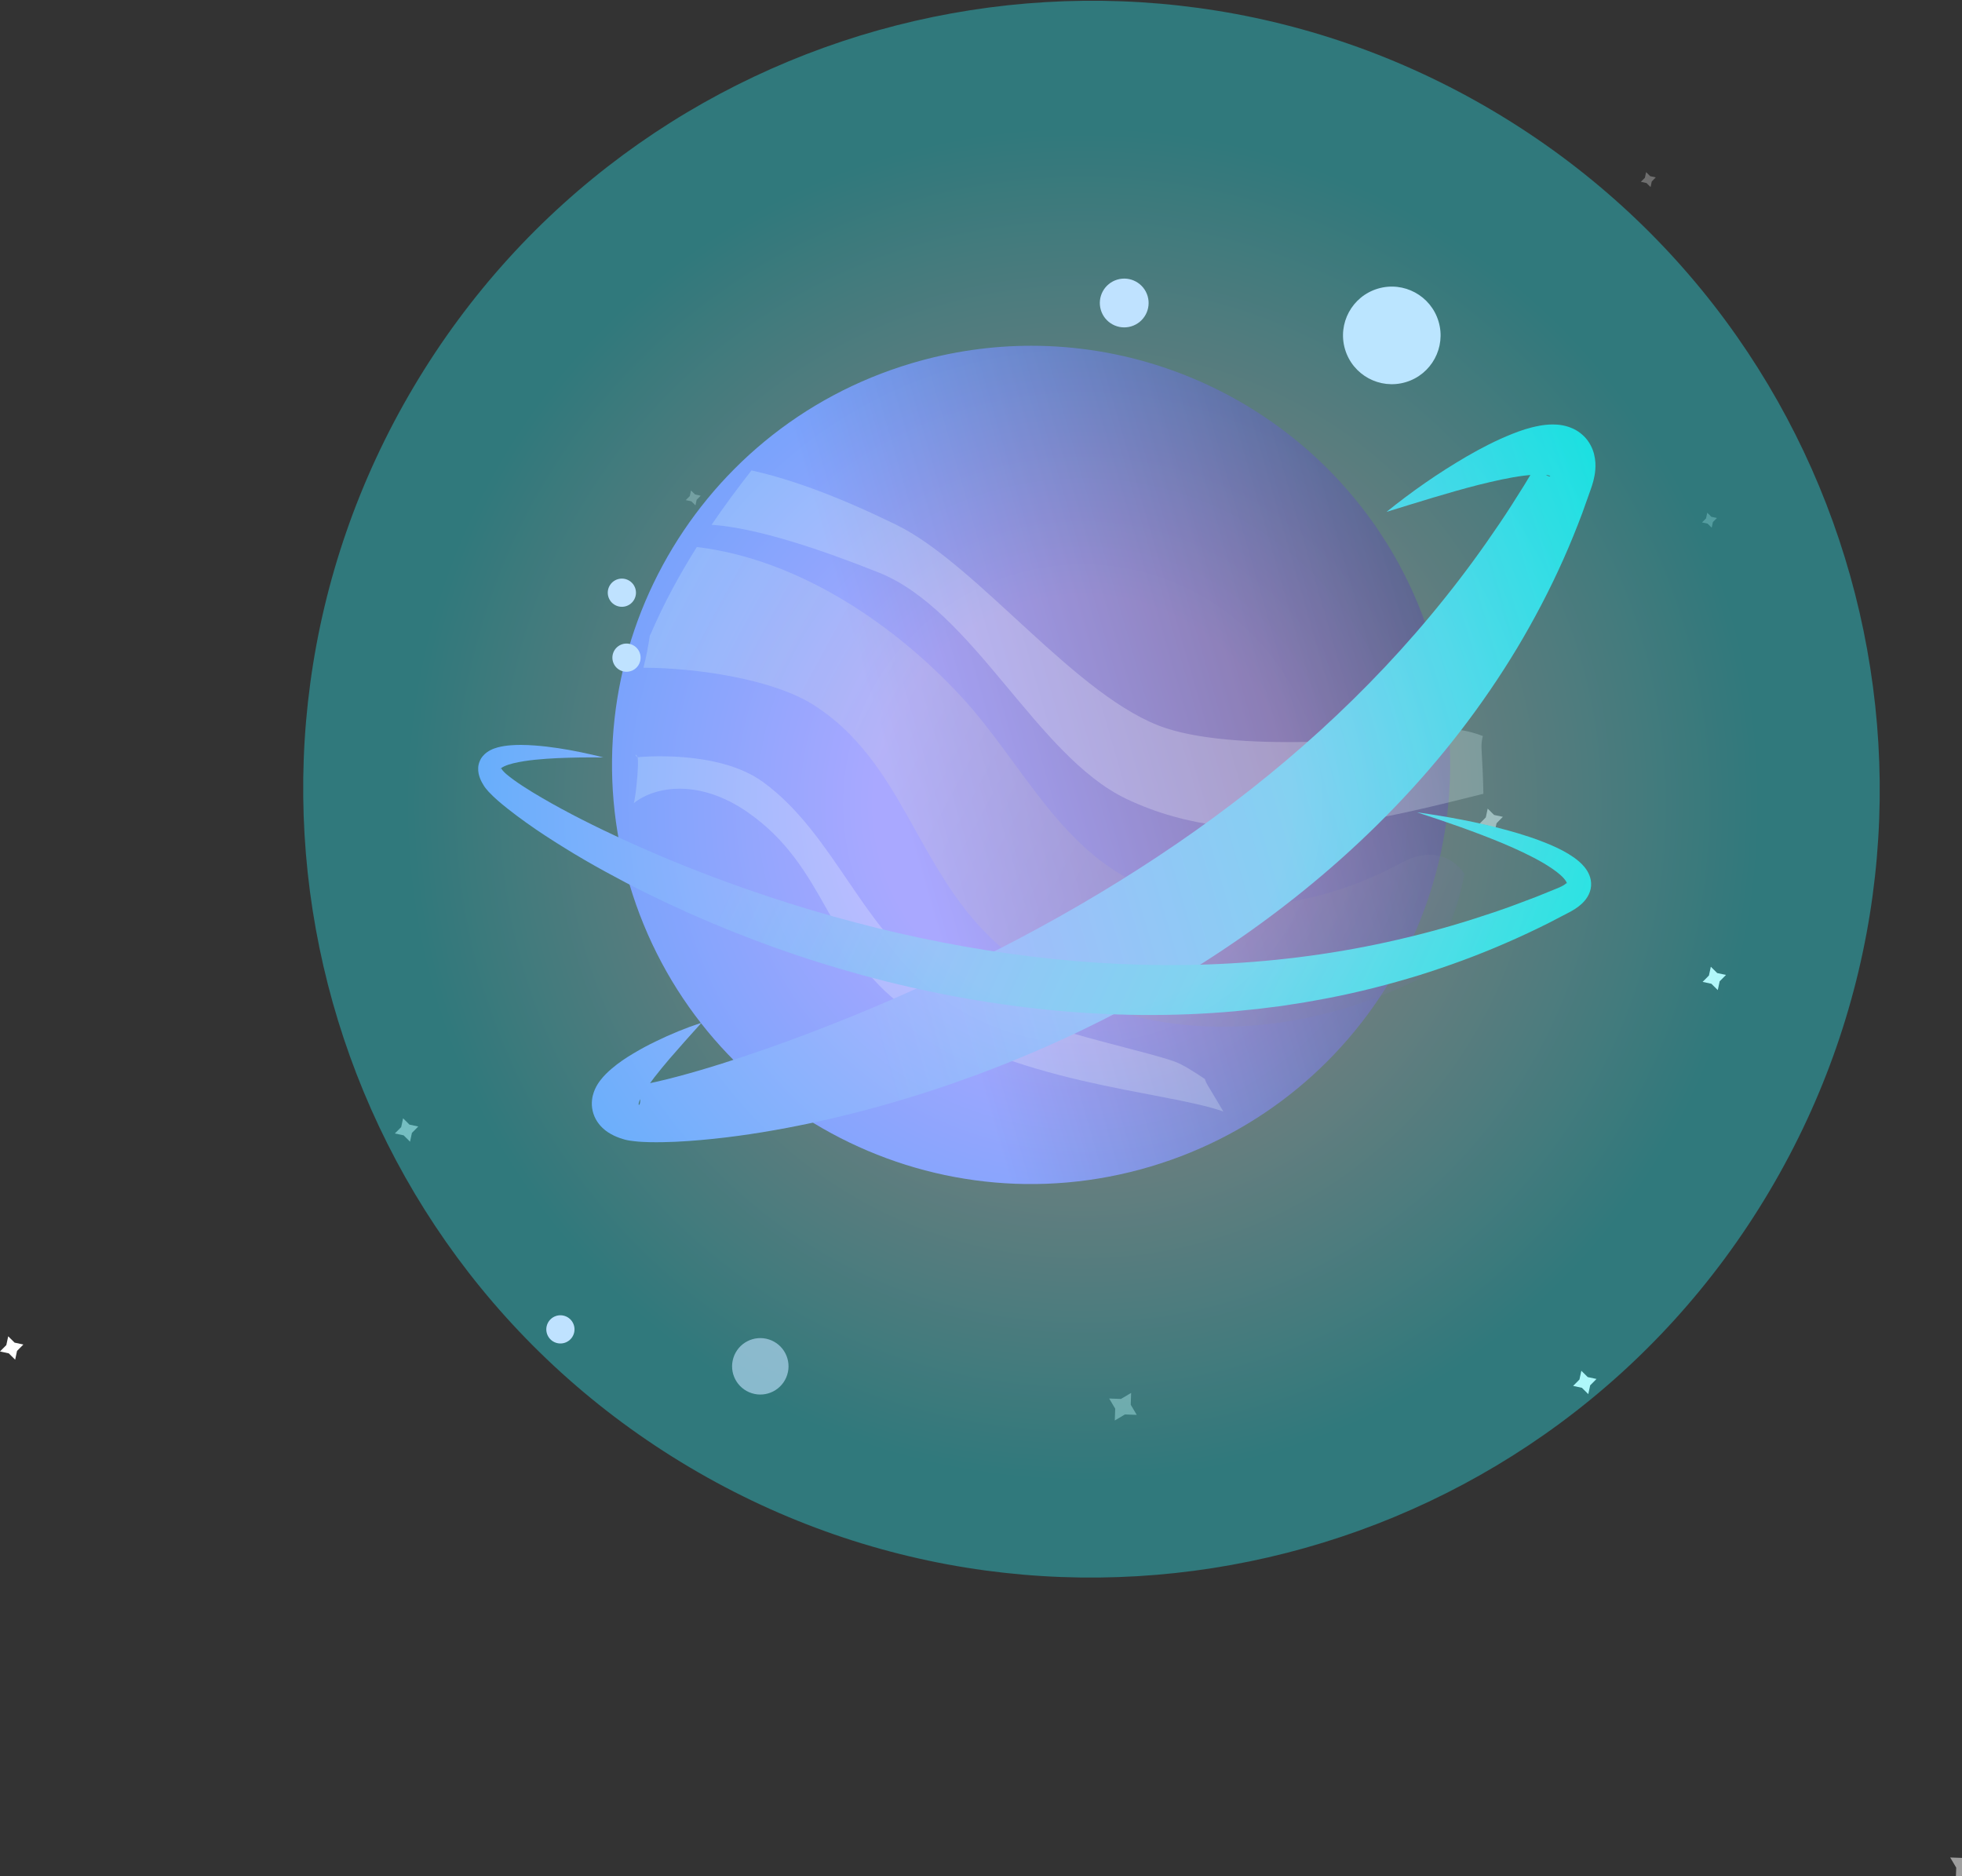 <?xml version="1.0" encoding="UTF-8" standalone="no"?>
<!-- Created with Inkscape (http://www.inkscape.org/) --> <svg width="243.025mm" height="232.359mm" viewBox="0 0 243.025 232.359" version="1.1" id="svg1" inkscape:version="1.4.2 (ebf0e940, 2025-05-08)" sodipodi:docname="planete-1.svg" xmlns:inkscape="http://www.inkscape.org/namespaces/inkscape" xmlns:sodipodi="http://sodipodi.sourceforge.net/DTD/sodipodi-0.dtd" xmlns="http://www.w3.org/2000/svg" xmlns:svg="http://www.w3.org/2000/svg"><rect x="0" y="0" width="243.025" height="232.359" fill="#333333" stroke="none"/> <sodipodi:namedview id="namedview1" pagecolor="#ffffff" bordercolor="#000000" borderopacity="0.25" inkscape:showpageshadow="2" inkscape:pageopacity="0.0" inkscape:pagecheckerboard="0" inkscape:deskcolor="#d1d1d1" inkscape:document-units="mm" inkscape:zoom="0.89887065" inkscape:cx="358.22729" inkscape:cy="703.66075" inkscape:window-width="992" inkscape:window-height="1186" inkscape:window-x="288" inkscape:window-y="100" inkscape:window-maximized="0" inkscape:current-layer="layer1" /> <defs id="defs1"> <clipPath clipPathUnits="userSpaceOnUse" id="clipPath996"> <path d="M 0,723.5 H 1208 V 0 H 0 Z" transform="matrix(1.333,0,0,-1.333,6384.423,964.667)" id="path996" /> </clipPath> <clipPath clipPathUnits="userSpaceOnUse" id="clipPath994"> <path d="m 656.97,175.471 h 9.669 v -9.669 h -9.669 z" transform="translate(-664.67,-175.471)" id="path994" /> </clipPath> <clipPath clipPathUnits="userSpaceOnUse" id="clipPath999"> <path d="M 0,723.5 H 1208 V 0 H 0 Z" transform="matrix(1.333,0,0,-1.333,6384.423,964.667)" id="path999" /> </clipPath> <clipPath clipPathUnits="userSpaceOnUse" id="clipPath997"> <path d="m 508.54,491.786 h 5.237 v -5.237 h -5.237 z" transform="translate(-510.38,-491.787)" id="path997" /> </clipPath> <clipPath clipPathUnits="userSpaceOnUse" id="clipPath1003"> <path d="M 0,723.5 H 1208 V 0 H 0 Z" transform="matrix(1.333,0,0,-1.333,6384.423,964.667)" id="path1003" /> </clipPath> <clipPath clipPathUnits="userSpaceOnUse" id="clipPath1001"> <path d="m 592.305,507.127 h 8.211 v -8.21 h -8.211 z" transform="translate(-595.19,-507.127)" id="path1001" /> </clipPath> <clipPath clipPathUnits="userSpaceOnUse" id="clipPath1006"> <path d="M 0,723.5 H 1208 V 0 H 0 Z" transform="matrix(1.333,0,0,-1.333,6384.423,964.667)" id="path1006" /> </clipPath> <clipPath clipPathUnits="userSpaceOnUse" id="clipPath1004"> <path d="m 701.588,483.44 h 5.238 v -5.238 h -5.238 z" transform="translate(-703.428,-483.44)" id="path1004" /> </clipPath> <clipPath clipPathUnits="userSpaceOnUse" id="clipPath1009"> <path d="M 0,723.5 H 1208 V 0 H 0 Z" transform="matrix(1.333,0,0,-1.333,6384.423,964.667)" id="path1009" /> </clipPath> <clipPath clipPathUnits="userSpaceOnUse" id="clipPath1007"> <path d="m 406.555,271.731 h 8.211 v -8.211 h -8.211 z" transform="translate(-409.44,-271.731)" id="path1007" /> </clipPath> <clipPath clipPathUnits="userSpaceOnUse" id="clipPath1012"> <path d="M 0,723.5 H 1208 V 0 H 0 Z" transform="matrix(1.333,0,0,-1.333,6384.423,964.667)" id="path1012" /> </clipPath> <clipPath clipPathUnits="userSpaceOnUse" id="clipPath1010"> <path d="m 864.799,483.971 h 5.238 v -5.238 h -5.238 z" transform="translate(-866.64,-483.971)" id="path1010" /> </clipPath> <clipPath clipPathUnits="userSpaceOnUse" id="clipPath1016"> <path d="M 0,723.5 H 1208 V 0 H 0 Z" transform="matrix(1.333,0,0,-1.333,6384.423,964.667)" id="path1016" /> </clipPath> <clipPath clipPathUnits="userSpaceOnUse" id="clipPath1014"> <path d="m 956.777,527.835 h 8.21 v -8.211 h -8.21 z" transform="translate(-959.661,-527.835)" id="path1014" /> </clipPath> <clipPath clipPathUnits="userSpaceOnUse" id="clipPath1019"> <path d="M 0,723.5 H 1208 V 0 H 0 Z" transform="matrix(1.333,0,0,-1.333,6384.423,964.667)" id="path1019" /> </clipPath> <clipPath clipPathUnits="userSpaceOnUse" id="clipPath1017"> <path d="m 666.928,335.422 h 5.237 v -5.238 h -5.237 z" transform="translate(-668.768,-335.422)" id="path1017" /> </clipPath> <clipPath clipPathUnits="userSpaceOnUse" id="clipPath1023"> <path d="M 0,723.5 H 1208 V 0 H 0 Z" transform="matrix(1.333,0,0,-1.333,6384.423,964.667)" id="path1023" /> </clipPath> <clipPath clipPathUnits="userSpaceOnUse" id="clipPath1021"> <path d="m 786.78,380.27 h 8.211 v -8.21 h -8.211 z" transform="translate(-789.665,-380.27)" id="path1021" /> </clipPath> <clipPath clipPathUnits="userSpaceOnUse" id="clipPath1026"> <path d="M 0,723.5 H 1208 V 0 H 0 Z" transform="matrix(1.333,0,0,-1.333,6384.423,964.667)" id="path1026" /> </clipPath> <clipPath clipPathUnits="userSpaceOnUse" id="clipPath1024"> <path d="m 586.496,270.96 h 8.21 v -8.21 h -8.21 z" transform="translate(-589.381,-270.96)" id="path1024" /> </clipPath> <clipPath clipPathUnits="userSpaceOnUse" id="clipPath1039"> <path d="M 0,723.5 H 1208 V 0 H 0 Z" transform="matrix(1.333,0,0,-1.333,6384.423,964.667)" id="path1039" /> </clipPath> <clipPath clipPathUnits="userSpaceOnUse" id="clipPath1037"> <path d="m 843.366,603.355 h 5.237 v -5.238 h -5.237 z" transform="translate(-845.206,-603.355)" id="path1037" /> </clipPath> <clipPath clipPathUnits="userSpaceOnUse" id="clipPath1042"> <path d="M 0,723.5 H 1208 V 0 H 0 Z" transform="matrix(1.333,0,0,-1.333,6384.423,964.667)" id="path1042" /> </clipPath> <clipPath clipPathUnits="userSpaceOnUse" id="clipPath1040"> <path d="m 625.989,276.866 h 5.238 v -5.238 h -5.238 z" transform="translate(-627.83,-276.865)" id="path1040" /> </clipPath> <clipPath clipPathUnits="userSpaceOnUse" id="clipPath1045"> <path d="M 0,723.5 H 1208 V 0 H 0 Z" transform="matrix(1.333,0,0,-1.333,6384.423,964.667)" id="path1045" /> </clipPath> <clipPath clipPathUnits="userSpaceOnUse" id="clipPath1043"> <path d="m 531.016,371.734 h 5.237 v -5.238 h -5.237 z" transform="translate(-532.856,-371.734)" id="path1043" /> </clipPath> <clipPath clipPathUnits="userSpaceOnUse" id="clipPath1051"> <path d="M 0,723.5 H 1208 V 0 H 0 Z" transform="matrix(1.333,0,0,-1.333,6384.423,964.667)" id="path1051" /> </clipPath> <clipPath clipPathUnits="userSpaceOnUse" id="clipPath1049"> <path d="m 502.796,390.548 h 5.238 v -5.238 h -5.238 z" transform="translate(-504.636,-390.548)" id="path1049" /> </clipPath> <clipPath clipPathUnits="userSpaceOnUse" id="clipPath1060"> <path d="m 726.659,486.625 7.231,-8.811 9.386,-3.204 -6.111,-7.811 -1.243,-11.331 -7.232,8.811 -9.386,3.204 6.111,7.812 z" transform="matrix(1.333,0,0,-1.333,6384.423,964.667)" id="path1060" /> </clipPath> <mask maskUnits="userSpaceOnUse" x="0" y="0" width="1" height="1" id="mask1054"> <path id="path1056" d="M -32768,32767 H 32767 V -32768 H -32768 Z" style="fill:url(#radialGradient1056);stroke:none" /> </mask> <radialGradient fx="0" fy="0" cx="0" cy="0" r="1" gradientUnits="userSpaceOnUse" gradientTransform="matrix(13.899,4.132,4.132,-13.899,731.29,471.047)" spreadMethod="pad" id="radialGradient1056"> <stop style="stop-opacity:1;stop-color:#ffffff" offset="0" id="stop1054" /> <stop style="stop-opacity:0;stop-color:#ffffff" offset="0.201" id="stop1055" /> <stop style="stop-opacity:0;stop-color:#ffffff" offset="1" id="stop1056" /> </radialGradient> <radialGradient fx="0" fy="0" cx="0" cy="0" r="1" gradientUnits="userSpaceOnUse" gradientTransform="matrix(13.899,4.132,4.132,-13.899,731.29,471.047)" spreadMethod="pad" id="radialGradient1059"> <stop style="stop-opacity:1;stop-color:#ffffff;" offset="0" id="stop1057" /> <stop style="stop-opacity:1;stop-color:#ffffff;" offset="0.201" id="stop1058" /> <stop style="stop-opacity:1;stop-color:#ffffff;" offset="1" id="stop1059" /> </radialGradient> <clipPath clipPathUnits="userSpaceOnUse" id="clipPath1066"> <path d="M 0,723.5 H 1208 V 0 H 0 Z" transform="matrix(1.333,0,0,-1.333,6384.423,964.667)" id="path1066" /> </clipPath> <clipPath clipPathUnits="userSpaceOnUse" id="clipPath1064"> <path d="m 951.801,14.607 h 9.668 V 4.938 h -9.668 z" transform="translate(-959.501,-14.607)" id="path1064" /> </clipPath> <linearGradient x1="0" y1="0" x2="1" y2="0" gradientUnits="userSpaceOnUse" gradientTransform="matrix(99.488,-29.579,29.579,99.488,88.291,71.948)" spreadMethod="pad" id="linearGradient1070"> <stop style="stop-opacity:1;stop-color:#7472ff;" offset="0" id="stop1066" /> <stop style="stop-opacity:1;stop-color:#7472ff;" offset="0.307" id="stop1067" /> <stop style="stop-opacity:1;stop-color:#7472ff;" offset="0.337" id="stop1068" /> <stop style="stop-opacity:1;stop-color:#2f0f51;" offset="0.997" id="stop1069" /> <stop style="stop-opacity:1;stop-color:#2f0f51;" offset="1" id="stop1070" /> </linearGradient> <clipPath clipPathUnits="userSpaceOnUse" id="clipPath1076"> <path d="M 0,723.5 H 1208 V 0 H 0 Z" transform="matrix(1.333,0,0,-1.333,6384.423,964.667)" id="path1076" /> </clipPath> <linearGradient x1="0" y1="0" x2="1" y2="0" gradientUnits="userSpaceOnUse" gradientTransform="matrix(-287.964,157.824,157.824,287.964,787.976,296.193)" spreadMethod="pad" id="linearGradient1074"> <stop style="stop-opacity:1;stop-color:#2f0f51;" offset="0" id="stop1073" /> <stop style="stop-opacity:1;stop-color:#ffffff;" offset="1" id="stop1074" /> </linearGradient> <clipPath clipPathUnits="userSpaceOnUse" id="clipPath1074"> <path d="M 493.823,472.081 H 781.721 V 303.905 H 493.823 Z" transform="translate(-2.5000001e-5)" id="path1074" /> </clipPath> <clipPath clipPathUnits="userSpaceOnUse" id="clipPath1085"> <path d="M 0,723.5 H 1208 V 0 H 0 Z" transform="matrix(1.333,0,0,-1.333,6384.423,964.667)" id="path1085" /> </clipPath> <linearGradient x1="0" y1="0" x2="1" y2="0" gradientUnits="userSpaceOnUse" gradientTransform="matrix(62.333,82.735,82.735,-62.333,626.558,397.877)" spreadMethod="pad" id="linearGradient1083"> <stop style="stop-opacity:1;stop-color:#ffffff;" offset="0" id="stop1080" /> <stop style="stop-opacity:1;stop-color:#ffffff;" offset="0.195" id="stop1081" /> <stop style="stop-opacity:1;stop-color:#ffffff;" offset="0.997" id="stop1082" /> <stop style="stop-opacity:1;stop-color:#ffffff;" offset="1" id="stop1083" /> </linearGradient> <clipPath clipPathUnits="userSpaceOnUse" id="clipPath1083"> <path d="M 517.724,498.941 H 788.361 V 373.242 H 517.724 Z" transform="translate(-2.5000001e-5)" id="path1083" /> </clipPath> <clipPath clipPathUnits="userSpaceOnUse" id="clipPath1094"> <path d="M 0,723.5 H 1208 V 0 H 0 Z" transform="matrix(1.333,0,0,-1.333,6384.423,964.667)" id="path1094" /> </clipPath> <linearGradient x1="0" y1="0" x2="1" y2="0" gradientUnits="userSpaceOnUse" gradientTransform="matrix(50.763,51.294,51.294,-50.763,565.566,307.861)" spreadMethod="pad" id="linearGradient1092"> <stop style="stop-opacity:1;stop-color:#ffffff;" offset="0" id="stop1089" /> <stop style="stop-opacity:1;stop-color:#ffffff;" offset="0.87" id="stop1090" /> <stop style="stop-opacity:1;stop-color:#ffffff;" offset="0.997" id="stop1091" /> <stop style="stop-opacity:1;stop-color:#ffffff;" offset="1" id="stop1092" /> </linearGradient> <clipPath clipPathUnits="userSpaceOnUse" id="clipPath1092"> <path d="M 490.396,399.243 H 697.148 V 274.18 H 490.396 Z" transform="translate(-2.5000001e-5)" id="path1092" /> </clipPath> <linearGradient x1="0" y1="0" x2="1" y2="0" gradientUnits="userSpaceOnUse" gradientTransform="matrix(143.5,-42.663,42.663,143.5,74.406,82.751)" spreadMethod="pad" id="linearGradient1097"> <stop style="stop-opacity:1;stop-color:#7988ff;" offset="0" id="stop1094" /> <stop style="stop-opacity:1;stop-color:#7988ff;" offset="0.269" id="stop1095" /> <stop style="stop-opacity:1;stop-color:#00dbd5;" offset="0.997" id="stop1096" /> <stop style="stop-opacity:1;stop-color:#00dbd5;" offset="1" id="stop1097" /> </linearGradient> <linearGradient x1="0" y1="0" x2="1" y2="0" gradientUnits="userSpaceOnUse" gradientTransform="matrix(122.253,57.049,-57.049,122.253,76.682,37.537)" spreadMethod="pad" id="linearGradient1101"> <stop style="stop-opacity:1;stop-color:#7988ff;" offset="0" id="stop1098" /> <stop style="stop-opacity:1;stop-color:#7988ff;" offset="0.269" id="stop1099" /> <stop style="stop-opacity:1;stop-color:#00dbd5;" offset="0.997" id="stop1100" /> <stop style="stop-opacity:1;stop-color:#00dbd5;" offset="1" id="stop1101" /> </linearGradient> <clipPath clipPathUnits="userSpaceOnUse" id="clipPath1109"> <path d="M 0,723.5 H 1208 V 0 H 0 Z" transform="matrix(1.333,0,0,-1.333,6384.423,964.667)" id="path1109" /> </clipPath> <radialGradient fx="0" fy="0" cx="0" cy="0" r="1" gradientUnits="userSpaceOnUse" gradientTransform="matrix(81.068,-224.771,-224.771,-81.068,657.504,381.978)" spreadMethod="pad" id="radialGradient1107"> <stop style="stop-opacity:1;stop-color:#ffffff;" offset="0" id="stop1105" /> <stop style="stop-opacity:1;stop-color:#ffffff;" offset="0.305" id="stop1106" /> <stop style="stop-opacity:1;stop-color:#29e9f1;" offset="1" id="stop1107" /> </radialGradient> <clipPath clipPathUnits="userSpaceOnUse" id="clipPath1107"> <path d="M 384.177,663.595 H 937.001 V 110.77 H 384.177 Z" transform="translate(-2.5000001e-5)" id="path1107" /> </clipPath> <clipPath clipPathUnits="userSpaceOnUse" id="clipPath1111"> <path d="M 0,723.5 H 1208 V 0 H 0 Z" transform="translate(-781.2,-550.735)" id="path1111" /> </clipPath> <clipPath clipPathUnits="userSpaceOnUse" id="clipPath1113"> <path d="M 0,723.5 H 1208 V 0 H 0 Z" transform="translate(-679.039,-559.669)" id="path1113" /> </clipPath> <clipPath clipPathUnits="userSpaceOnUse" id="clipPath1115"> <path d="M 0,723.5 H 1208 V 0 H 0 Z" transform="translate(-474.97,-201.392)" id="path1115" /> </clipPath> <clipPath clipPathUnits="userSpaceOnUse" id="clipPath1118"> <path d="M 0,723.5 H 1208 V 0 H 0 Z" transform="matrix(1.333,0,0,-1.333,6384.423,964.667)" id="path1118" /> </clipPath> <clipPath clipPathUnits="userSpaceOnUse" id="clipPath1116"> <path d="m 524.771,194.69 h 19.794 v -19.794 h -19.794 z" transform="translate(-544.094,-181.787)" id="path1116" /> </clipPath> <clipPath clipPathUnits="userSpaceOnUse" id="clipPath1120"> <path d="M 0,723.5 H 1208 V 0 H 0 Z" transform="translate(-499.192,-456.936)" id="path1120" /> </clipPath> <clipPath clipPathUnits="userSpaceOnUse" id="clipPath1122"> <path d="M 0,723.5 H 1208 V 0 H 0 Z" transform="translate(-498.085,-428.197)" id="path1122" /> </clipPath> </defs> <g inkscape:label="Calque 1" inkscape:groupmode="layer" id="layer1" transform="translate(-10.319,37.571)"> <g opacity="0.4" id="g995" clip-path="url(#clipPath996)" transform="matrix(0.265,0,0,0.265,-1776.294,-58.704)"> <path d="M 0,0 -0.143,-4.138 1.969,-7.7 -2.17,-7.557 -5.732,-9.669 -5.588,-5.53 -7.7,-1.969 -3.562,-2.112 Z" style="fill:#ffffff;fill-opacity:1;fill-rule:nonzero;stroke:none" transform="matrix(1.333,0,0,-1.333,7270.65,730.705)" clip-path="url(#clipPath994)" id="path995" /> </g> <g opacity="0.29" id="g998" clip-path="url(#clipPath999)" transform="matrix(0.265,0,0,0.265,-1776.294,-58.704)"> <path d="M 0,0 1.429,-1.418 3.398,-1.84 1.98,-3.27 1.557,-5.238 0.128,-3.82 l -1.968,0.422 1.418,1.43 z" style="fill:#ffffff;fill-opacity:1;fill-rule:nonzero;stroke:none" transform="matrix(1.333,0,0,-1.333,7064.929,308.951)" clip-path="url(#clipPath997)" id="path998" /> </g> <path id="path1000" d="m 106.385,79.047 0.79,0.784 1.089,0.234 -0.784,0.79 -0.234,1.089 -0.79,-0.784 -1.089,-0.234 0.784,-0.791 z" style="fill:#ffffff;fill-opacity:1;fill-rule:nonzero;stroke:none;stroke-width:0.353" /> <g opacity="0.52" id="g1002" clip-path="url(#clipPath1003)" transform="matrix(0.265,0,0,0.265,-1776.294,-58.704)"> <path d="m 0,0 2.24,-2.222 3.086,-0.663 -2.222,-2.24 -0.663,-3.086 -2.24,2.223 -3.086,0.662 2.223,2.241 z" style="fill:#ffffff;fill-opacity:1;fill-rule:nonzero;stroke:none" transform="matrix(1.333,0,0,-1.333,7178.009,288.497)" clip-path="url(#clipPath1001)" id="path1002" /> </g> <g opacity="0.29" id="g1005" clip-path="url(#clipPath1006)" transform="matrix(0.265,0,0,0.265,-1776.294,-58.704)"> <path d="M 0,0 1.429,-1.418 3.398,-1.84 1.98,-3.27 1.557,-5.238 0.128,-3.82 l -1.968,0.423 1.418,1.429 z" style="fill:#ffffff;fill-opacity:1;fill-rule:nonzero;stroke:none" transform="matrix(1.333,0,0,-1.333,7322.327,320.08)" clip-path="url(#clipPath1004)" id="path1005" /> </g> <g opacity="0.55" id="g1008" clip-path="url(#clipPath1009)" transform="matrix(0.265,0,0,0.265,-1776.294,-58.704)"> <path d="m 0,0 2.24,-2.222 3.086,-0.663 -2.222,-2.24 -0.663,-3.086 -2.24,2.223 -3.086,0.662 2.223,2.241 z" style="fill:#ffffff;fill-opacity:1;fill-rule:nonzero;stroke:none" transform="matrix(1.333,0,0,-1.333,6930.342,602.359)" clip-path="url(#clipPath1007)" id="path1008" /> </g> <g opacity="0.29" id="g1011" clip-path="url(#clipPath1012)" transform="matrix(0.265,0,0,0.265,-1776.294,-58.704)"> <path d="M 0,0 1.429,-1.418 3.398,-1.84 1.98,-3.27 1.557,-5.238 0.128,-3.82 l -1.968,0.422 1.418,1.43 z" style="fill:#ffffff;fill-opacity:1;fill-rule:nonzero;stroke:none" transform="matrix(1.333,0,0,-1.333,7539.942,319.372)" clip-path="url(#clipPath1010)" id="path1011" /> </g> <path id="path1013" d="m 222.232,82.151 0.79,0.784 1.089,0.234 -0.784,0.79 -0.234,1.089 -0.79,-0.784 -1.089,-0.234 0.784,-0.791 z" style="fill:#ffffff;fill-opacity:1;fill-rule:nonzero;stroke:none;stroke-width:0.353" /> <g opacity="0.52" id="g1015" clip-path="url(#clipPath1016)" transform="matrix(0.265,0,0,0.265,-1776.294,-58.704)"> <path d="m 0,0 2.24,-2.222 3.086,-0.663 -2.222,-2.24 -0.663,-3.086 -2.24,2.223 -3.086,0.662 2.223,2.241 z" style="fill:#ffffff;fill-opacity:1;fill-rule:nonzero;stroke:none" transform="matrix(1.333,0,0,-1.333,7663.971,260.887)" clip-path="url(#clipPath1014)" id="path1015" /> </g> <g opacity="0.29" id="g1018" clip-path="url(#clipPath1019)" transform="matrix(0.265,0,0,0.265,-1776.294,-58.704)"> <path d="M 0,0 1.429,-1.418 3.398,-1.84 1.98,-3.27 1.557,-5.238 0.128,-3.82 l -1.968,0.423 1.418,1.429 z" style="fill:#ffffff;fill-opacity:1;fill-rule:nonzero;stroke:none" transform="matrix(1.333,0,0,-1.333,7276.113,517.438)" clip-path="url(#clipPath1017)" id="path1018" /> </g> <path id="path1020" d="m 206.193,132.188 0.79,0.784 1.089,0.234 -0.784,0.79 -0.234,1.089 -0.79,-0.784 -1.089,-0.234 0.784,-0.791 z" style="fill:#ffffff;fill-opacity:1;fill-rule:nonzero;stroke:none;stroke-width:0.353" /> <g opacity="0.52" id="g1022" clip-path="url(#clipPath1023)" transform="matrix(0.265,0,0,0.265,-1776.294,-58.704)"> <path d="m 0,0 2.24,-2.222 3.086,-0.663 -2.222,-2.24 -0.663,-3.086 -2.24,2.223 -3.086,0.662 2.223,2.241 z" style="fill:#ffffff;fill-opacity:1;fill-rule:nonzero;stroke:none" transform="matrix(1.333,0,0,-1.333,7437.31,457.64)" clip-path="url(#clipPath1021)" id="path1022" /> </g> <g opacity="0.43" id="g1025" clip-path="url(#clipPath1026)" transform="matrix(0.265,0,0,0.265,-1776.294,-58.704)"> <path d="m 0,0 2.24,-2.222 3.086,-0.663 -2.222,-2.24 -0.663,-3.086 -2.24,2.223 -3.086,0.662 2.223,2.241 z" style="fill:#ffffff;fill-opacity:1;fill-rule:nonzero;stroke:none" transform="matrix(1.333,0,0,-1.333,7170.264,603.386)" clip-path="url(#clipPath1024)" id="path1025" /> </g> <path id="path1030" d="m 11.336,127.922 0.79,0.784 1.089,0.234 -0.784,0.79 -0.234,1.089 -0.79,-0.784 -1.089,-0.234 0.784,-0.791 z" style="fill:#ffffff;fill-opacity:1;fill-rule:nonzero;stroke:none;stroke-width:0.353" /> <g opacity="0.29" id="g1038" clip-path="url(#clipPath1039)" transform="matrix(0.265,0,0,0.265,-1776.294,-58.704)"> <path d="M 0,0 1.429,-1.418 3.398,-1.84 1.98,-3.27 1.557,-5.238 0.128,-3.82 l -1.968,0.422 1.417,1.43 z" style="fill:#ffffff;fill-opacity:1;fill-rule:nonzero;stroke:none" transform="matrix(1.333,0,0,-1.333,7511.364,160.194)" clip-path="url(#clipPath1037)" id="path1038" /> </g> <g opacity="0.29" id="g1041" clip-path="url(#clipPath1042)" transform="matrix(0.265,0,0,0.265,-1776.294,-58.704)"> <path d="M 0,0 1.429,-1.418 3.398,-1.84 1.98,-3.27 1.557,-5.238 0.128,-3.82 l -1.968,0.423 1.418,1.429 z" style="fill:#ffffff;fill-opacity:1;fill-rule:nonzero;stroke:none" transform="matrix(1.333,0,0,-1.333,7221.529,595.513)" clip-path="url(#clipPath1040)" id="path1041" /> </g> <g opacity="0.29" id="g1044" clip-path="url(#clipPath1045)" transform="matrix(0.265,0,0,0.265,-1776.294,-58.704)"> <path d="M 0,0 1.429,-1.418 3.398,-1.84 1.98,-3.27 1.557,-5.238 0.128,-3.82 l -1.968,0.423 1.418,1.429 z" style="fill:#ffffff;fill-opacity:1;fill-rule:nonzero;stroke:none" transform="matrix(1.333,0,0,-1.333,7094.897,469.021)" clip-path="url(#clipPath1043)" id="path1044" /> </g> <g opacity="0.29" id="g1050" clip-path="url(#clipPath1051)" transform="matrix(0.265,0,0,0.265,-1776.294,-58.704)"> <path d="M 0,0 1.429,-1.418 3.398,-1.84 1.98,-3.27 1.557,-5.238 0.128,-3.82 l -1.968,0.422 1.418,1.43 z" style="fill:#ffffff;fill-opacity:1;fill-rule:nonzero;stroke:none" transform="matrix(1.333,0,0,-1.333,7057.271,443.936)" clip-path="url(#clipPath1049)" id="path1050" /> </g> <g mask="url(#mask1054)" id="g1059" clip-path="url(#clipPath1060)" transform="matrix(0.265,0,0,0.265,-1776.294,-58.704)"> <path d="m 726.659,486.625 7.231,-8.811 9.386,-3.204 -6.111,-7.811 -1.243,-11.331 -7.232,8.811 -9.386,3.204 6.111,7.812 z" transform="matrix(1.333,0,0,-1.333,6384.423,964.667)" style="fill:url(#radialGradient1059);stroke:none" id="path1059" /> </g> <g opacity="0.52" id="g1065" clip-path="url(#clipPath1066)" transform="matrix(0.265,0,0,0.265,-1776.294,-58.704)"> <path d="M 0,0 -0.143,-4.138 1.969,-7.7 -2.17,-7.557 -5.732,-9.669 -5.588,-5.53 -7.7,-1.969 -3.562,-2.112 Z" style="fill:#ffffff;fill-opacity:1;fill-rule:nonzero;stroke:none" transform="matrix(1.333,0,0,-1.333,7663.757,945.191)" clip-path="url(#clipPath1064)" id="path1065" /> </g> <path id="path1070" d="M 123.245,7.414 C 95.773,15.582 80.123,44.475 88.29,71.948 v 0 c 8.168,27.473 37.061,43.122 64.534,34.955 v 0 c 27.473,-8.168 43.123,-37.06 34.955,-64.533 v 0 C 181.078,19.83 160.428,5.248 138.056,5.249 v 0 c -4.897,0 -9.877,0.699 -14.81,2.165" style="fill:url(#linearGradient1070);stroke:none;stroke-width:0.353" /> <g opacity="0.24" id="g1075" clip-path="url(#clipPath1076)" transform="matrix(0.265,0,0,0.265,-1776.294,-58.704)"> <path d="m 759.547,361.345 c -29.238,-15.803 -60.533,-19.432 -87.618,-9.221 -31.393,11.835 -44.767,43.706 -66.404,67.214 -22.525,24.474 -56.184,48.307 -92.973,52.743 -6.068,-9.642 -11.518,-19.671 -16.067,-30.235 -0.124,-0.287 -0.268,-0.546 -0.404,-0.817 -0.604,-3.799 -1.284,-7.572 -2.258,-11.273 18.371,-0.046 45.515,-3.914 59.977,-13.242 29.756,-19.194 35.384,-54.282 59.577,-79.204 37.103,-38.22 98.422,-43.602 153.05,-16.358 0.394,1.675 1.14,3.356 2.348,4.991 6.874,9.303 10.795,20.122 12.946,31.543 -4.248,6.317 -12.164,9.269 -22.174,3.859" transform="matrix(1.333,0,0,-1.333,6384.423,964.667)" style="fill:url(#linearGradient1074);stroke:none" opacity="1" clip-path="url(#clipPath1074)" id="path1075" /> </g> <g opacity="0.24" id="g1084" clip-path="url(#clipPath1085)" transform="matrix(0.265,0,0,0.265,-1776.294,-58.704)"> <path d="m 774.88,407.881 c -16.062,-2.954 -70.905,-8.067 -97.696,0.635 -31.053,10.087 -65.976,57.357 -94.737,71.375 -19.853,9.676 -36.157,15.782 -50.733,19.05 -4.878,-6.21 -9.577,-12.546 -13.99,-19.068 16.179,-1.122 38.742,-8.838 58.568,-16.726 33.257,-13.231 55.328,-64.305 86.834,-79.351 42.926,-20.5 92.654,-6.207 125.235,1.756 -0.1,5.246 -0.348,10.455 -0.644,15.548 -0.1,1.71 0.064,3.286 0.44,4.726 -4.728,1.789 -9.538,2.743 -13.277,2.055" transform="matrix(1.333,0,0,-1.333,6384.423,964.667)" style="fill:url(#linearGradient1083);stroke:none" opacity="1" clip-path="url(#clipPath1083)" id="path1084" /> </g> <g opacity="0.24" id="g1093" clip-path="url(#clipPath1094)" transform="matrix(0.265,0,0,0.265,-1776.294,-58.704)"> <path d="m 680.499,291.52 c -10.657,4.194 -62.126,14.201 -84.134,28.788 -25.511,16.907 -35.505,51.108 -60.584,69.372 -16.003,11.655 -44.032,8.707 -44.032,8.707 -1.287,0.809 -0.512,1.431 0,0 0.622,-1.742 -0.711,-15.007 -1.353,-16.135 7.742,6.135 23.195,8.471 39.932,-3.131 28.075,-19.46 27.814,-48.686 55.19,-68.522 37.3,-27.025 90.624,-29.011 111.63,-36.419 -1.701,2.959 -3.497,5.951 -5.292,8.896 -0.603,0.989 -0.975,1.808 -1.151,2.473 -3.962,2.715 -7.725,4.995 -10.206,5.971" transform="matrix(1.333,0,0,-1.333,6384.423,964.667)" style="fill:url(#linearGradient1092);stroke:none" opacity="1" clip-path="url(#clipPath1092)" id="path1093" /> </g> <path id="path1097" d="m 200.972,15.162 c -1.257,0.229 -2.311,0.595 -3.328,0.998 v 0 c -2.018,0.806 -3.846,1.753 -5.619,2.781 v 0 c -3.533,2.052 -6.831,4.355 -9.966,6.883 v 0 c 3.845,-1.18 7.639,-2.389 11.415,-3.351 v 0 c 1.885,-0.464 3.768,-0.9 5.566,-1.131 v 0 c 0.283,-0.034 0.564,-0.064 0.84,-0.088 v 0 l -0.76,1.26 c -1.018,1.626 -2.034,3.242 -3.108,4.818 v 0 c -2.13,3.16 -4.371,6.22 -6.735,9.167 v 0 c -9.434,11.806 -20.709,21.86 -33.145,30.383 v 0 c -12.441,8.523 -26.01,15.564 -40.185,21.37 v 0 c -3.548,1.44 -7.131,2.816 -10.752,4.077 v 0 c -3.617,1.259 -7.28,2.447 -10.926,3.416 v 0 c -0.912,0.248 -1.817,0.461 -2.706,0.668 v 0 c -0.244,0.055 -0.484,0.107 -0.722,0.156 v 0 c 0.168,-0.236 0.343,-0.472 0.523,-0.707 v 0 c 0.58,-0.755 1.209,-1.502 1.845,-2.259 v 0 c 1.289,-1.496 2.636,-2.993 4.003,-4.511 v 0 c -1.947,0.635 -3.836,1.414 -5.686,2.318 v 0 c -0.931,0.447 -1.844,0.938 -2.753,1.482 v 0 c -0.915,0.543 -1.813,1.134 -2.713,1.904 v 0 c -0.452,0.39 -0.908,0.815 -1.37,1.41 v 0 c -0.228,0.303 -0.467,0.647 -0.677,1.12 v 0 c -0.201,0.47 -0.418,1.089 -0.384,1.976 v 0 c 0.02,0.437 0.123,0.932 0.322,1.393 v 0 c 0.197,0.463 0.483,0.877 0.779,1.198 v 0 c 0.606,0.646 1.187,0.958 1.67,1.193 v 0 c 0.482,0.224 0.905,0.363 1.288,0.471 v 0 c 0.355,0.105 0.921,0.177 1.209,0.207 v 0 c 0.708,0.082 1.26,0.098 1.841,0.116 v 0 c 0.561,0.011 1.111,0.012 1.647,0.003 v 0 c 1.074,-0.017 2.128,-0.067 3.166,-0.141 v 0 c 4.158,-0.291 8.211,-0.868 12.235,-1.628 v 0 c 4.02,-0.762 8.001,-1.697 11.934,-2.808 v 0 c 3.937,-1.099 7.823,-2.382 11.667,-3.794 v 0 c 3.834,-1.435 7.624,-3.008 11.345,-4.747 v 0 c 7.443,-3.469 14.625,-7.573 21.414,-12.296 v 0 c 6.785,-4.724 13.168,-10.088 18.931,-16.074 v 0 c 5.767,-5.98 10.888,-12.602 15.161,-19.705 v 0 c 2.129,-3.556 4.052,-7.226 5.73,-10.992 v 0 c 0.841,-1.882 1.613,-3.792 2.337,-5.713 v 0 l 1.032,-2.899 c 0.119,-0.335 0.24,-0.687 0.344,-1.093 v 0 c 0.103,-0.4 0.196,-0.842 0.24,-1.383 v 0 c 0.04,-0.534 0.039,-1.171 -0.15,-1.927 v 0 c -0.179,-0.746 -0.622,-1.61 -1.248,-2.221 v 0 c -0.62,-0.617 -1.303,-0.959 -1.869,-1.153 v 0 c -0.573,-0.193 -1.067,-0.266 -1.499,-0.296 v 0 c -0.178,-0.011 -0.349,-0.016 -0.513,-0.016 v 0 c -0.631,0 -1.168,0.073 -1.67,0.162 m 1.264,6.266 c -0.08,-0.009 -0.24,-0.059 -0.433,-0.191 v 0 c 0.228,0.03 0.411,0.079 0.497,0.131 v 0 c 0.049,0.029 0.049,0.063 -0.024,0.063 v 0 c -0.012,0 -0.025,-7.05e-4 -0.041,-0.003 M 89.437,99.057 c 0.028,-0.143 0.092,-0.319 0.177,-0.509 v 0 c 0.008,0.07 0.011,0.137 0.01,0.197 v 0 c -0.011,0.393 -0.121,0.517 -0.157,0.523 v 0 c -0.002,3.53e-4 -0.003,3.53e-4 -0.005,3.53e-4 v 0 c -0.04,0 -0.049,-0.095 -0.025,-0.211" style="fill:url(#linearGradient1097);stroke:none;stroke-width:0.353" /> <path id="path1101" d="m 73.582,54.728 c -0.515,0.04 -1.045,0.111 -1.61,0.259 v 0 c -0.285,0.08 -0.58,0.179 -0.891,0.334 v 0 c -0.309,0.161 -0.652,0.381 -0.964,0.754 v 0 c -0.315,0.363 -0.551,0.93 -0.566,1.45 v 0 c -0.026,0.524 0.096,0.95 0.23,1.298 v 0 c 0.138,0.356 0.302,0.644 0.47,0.905 v 0 c 0.084,0.129 0.166,0.257 0.277,0.386 v 0 c 0.104,0.127 0.215,0.265 0.307,0.358 v 0 c 0.776,0.83 1.53,1.438 2.305,2.063 v 0 c 0.773,0.612 1.553,1.198 2.344,1.759 v 0 c 1.577,1.133 3.201,2.175 4.838,3.189 v 0 c 1.638,1.015 3.302,1.979 4.99,2.9 v 0 c 1.687,0.922 3.386,1.821 5.109,2.672 v 0 c 1.725,0.845 3.463,1.667 5.217,2.452 v 0 c 14.033,6.263 29.078,10.422 44.474,11.982 v 0 c 7.694,0.769 15.474,0.871 23.192,0.176 v 0 l 2.891,-0.294 2.882,-0.362 2.87,-0.449 c 0.955,-0.162 1.906,-0.346 2.857,-0.519 v 0 c 3.803,-0.727 7.557,-1.693 11.253,-2.822 v 0 c 3.688,-1.156 7.319,-2.482 10.848,-4.029 v 0 c 1.769,-0.763 3.51,-1.586 5.229,-2.446 v 0 l 2.558,-1.329 c 0.483,-0.254 1.009,-0.568 1.522,-1.031 v 0 c 0.256,-0.232 0.517,-0.519 0.743,-0.891 v 0 c 0.225,-0.368 0.41,-0.844 0.444,-1.35 v 0 c 0.039,-0.505 -0.068,-0.99 -0.23,-1.373 v 0 c -0.163,-0.388 -0.37,-0.694 -0.581,-0.956 v 0 c -0.427,-0.516 -0.877,-0.876 -1.323,-1.197 v 0 c -0.895,-0.629 -1.8,-1.076 -2.711,-1.477 v 0 c -1.82,-0.79 -3.658,-1.377 -5.509,-1.885 v 0 c -3.7,-1.012 -7.444,-1.699 -11.204,-2.224 v 0 c 3.607,1.173 7.188,2.409 10.643,3.849 v 0 c 1.719,0.731 3.418,1.506 4.977,2.415 v 0 c 0.771,0.458 1.518,0.949 2.121,1.478 v 0 c 0.296,0.262 0.554,0.541 0.701,0.778 v 0 c 0.071,0.116 0.111,0.218 0.118,0.272 v 0 c 0.007,0.056 -0.016,0.049 -0.024,0.016 v 0 c -0.008,-0.034 -0.007,-0.06 -0.038,-0.031 v 0 c -0.03,0.025 -0.097,0.088 -0.202,0.159 v 0 c -0.209,0.147 -0.512,0.308 -0.883,0.455 v 0 l -2.591,1.05 c -1.741,0.663 -3.477,1.329 -5.238,1.92 v 0 c -3.519,1.189 -7.075,2.245 -10.675,3.103 v 0 c -14.388,3.509 -29.309,4.229 -44.002,2.696 v 0 C 126.047,79.661 111.549,75.97 97.65,70.66 v 0 c -3.474,-1.331 -6.907,-2.777 -10.289,-4.331 v 0 c -3.372,-1.568 -6.715,-3.225 -9.902,-5.086 v 0 c -0.8,-0.46 -1.581,-0.941 -2.341,-1.434 v 0 c -0.751,-0.488 -1.512,-1.024 -2.088,-1.516 v 0 c -0.082,-0.066 -0.122,-0.111 -0.176,-0.16 v 0 c -0.052,-0.043 -0.108,-0.107 -0.165,-0.168 v 0 C 72.578,57.844 72.49,57.73 72.439,57.652 v 0 c -0.03,-0.042 -0.048,-0.072 -0.061,-0.085 v 0 c 0.1,-0.076 0.241,-0.158 0.399,-0.234 v 0 c 0.332,-0.151 0.729,-0.281 1.148,-0.382 v 0 c 1.698,-0.399 3.59,-0.538 5.457,-0.631 v 0 c 0.938,-0.039 1.882,-0.068 2.829,-0.083 v 0 c 0.947,-0.012 1.895,-0.006 2.848,0.002 v 0 c -0.92,-0.249 -1.851,-0.455 -2.786,-0.648 v 0 c -0.935,-0.194 -1.876,-0.369 -2.826,-0.508 v 0 c -0.949,-0.145 -1.906,-0.257 -2.878,-0.328 v 0 c -0.578,-0.043 -1.16,-0.073 -1.753,-0.073 v 0 c -0.405,0 -0.816,0.014 -1.233,0.046 m -1.328,2.99 c -0.02,-0.001 0.012,-0.061 0.092,-0.128 v 0 c -0.018,0.047 -0.066,0.129 -0.09,0.129 v 0 c -0.001,0 -0.002,-3.53e-4 -0.003,-7.06e-4" style="fill:url(#linearGradient1101);stroke:none;stroke-width:0.353" /> <g opacity="0.38" id="g1108" clip-path="url(#clipPath1109)" transform="matrix(0.265,0,0,0.265,-1779.707,-58.704)"> <path d="M 898.325,246.252 C 820.492,114.954 650.957,71.613 519.659,149.446 388.361,227.28 345.019,396.815 422.853,528.113 500.686,659.411 670.221,702.752 801.519,624.919 932.817,547.085 976.159,377.55 898.325,246.252" transform="matrix(1.333,0,0,-1.333,6384.423,964.667)" style="fill:url(#radialGradient1107);stroke:none" opacity="1" clip-path="url(#clipPath1107)" id="path1108" /> </g> <path id="path1110" d="m 0,0 c 2.694,-9.062 -2.468,-18.593 -11.53,-21.287 -9.063,-2.695 -18.593,2.468 -21.288,11.53 -2.694,9.062 2.468,18.593 11.531,21.287 C -12.225,14.225 -2.694,9.062 0,0" style="fill:#bbe5ff;fill-opacity:1;fill-rule:nonzero;stroke:none" transform="matrix(0.353,0,0,-0.353,188.508,2.244)" clip-path="url(#clipPath1111)" /> <path id="path1112" d="m 0,0 c 1.347,-4.531 -1.234,-9.296 -5.765,-10.644 -4.531,-1.347 -9.297,1.234 -10.644,5.766 -1.347,4.531 1.234,9.296 5.765,10.643 C -6.112,7.112 -1.347,4.531 0,0" style="fill:#bfe2ff;fill-opacity:1;fill-rule:nonzero;stroke:none" transform="matrix(0.353,0,0,-0.353,152.468,-0.908)" clip-path="url(#clipPath1113)" /> <path id="path1114" d="m 0,0 c 2.473,-1.161 3.536,-4.108 2.375,-6.581 -1.161,-2.473 -4.108,-3.536 -6.581,-2.375 -2.473,1.162 -3.536,4.108 -2.375,6.581 C -5.419,0.098 -2.473,1.161 0,0" style="fill:#bfe2ff;fill-opacity:1;fill-rule:nonzero;stroke:none" transform="matrix(0.353,0,0,-0.353,80.477,125.484)" clip-path="url(#clipPath1115)" /> <g opacity="0.62" id="g1117" clip-path="url(#clipPath1118)" transform="matrix(0.265,0,0,0.265,-1776.294,-58.704)"> <path d="m 0,0 c -1.66,-5.206 -7.226,-8.08 -12.432,-6.42 -5.206,1.66 -8.081,7.226 -6.421,12.432 1.661,5.206 7.227,8.081 12.433,6.42 C -1.214,10.772 1.66,5.206 0,0" style="fill:#bfe2ff;fill-opacity:1;fill-rule:nonzero;stroke:none" transform="matrix(1.333,0,0,-1.333,7109.882,722.284)" clip-path="url(#clipPath1116)" id="path1117" /> </g> <path id="path1119" d="m 0,0 c 0.779,-2.619 -0.713,-5.373 -3.332,-6.152 -2.619,-0.778 -5.373,0.714 -6.152,3.332 -0.778,2.619 0.713,5.373 3.332,6.152 C -3.533,4.111 -0.779,2.619 0,0" style="fill:#bfe2ff;fill-opacity:1;fill-rule:nonzero;stroke:none" transform="matrix(0.353,0,0,-0.353,89.021,35.334)" clip-path="url(#clipPath1120)" /> <path id="path1121" d="M 0,0 C -2.495,-1.112 -5.42,0.009 -6.533,2.504 -7.645,5 -6.524,7.925 -4.028,9.037 -1.533,10.149 1.392,9.028 2.504,6.533 3.617,4.037 2.495,1.112 0,0" style="fill:#bfe2ff;fill-opacity:1;fill-rule:nonzero;stroke:none" transform="matrix(0.353,0,0,-0.353,88.631,45.472)" clip-path="url(#clipPath1122)" /> </g>
</svg>
